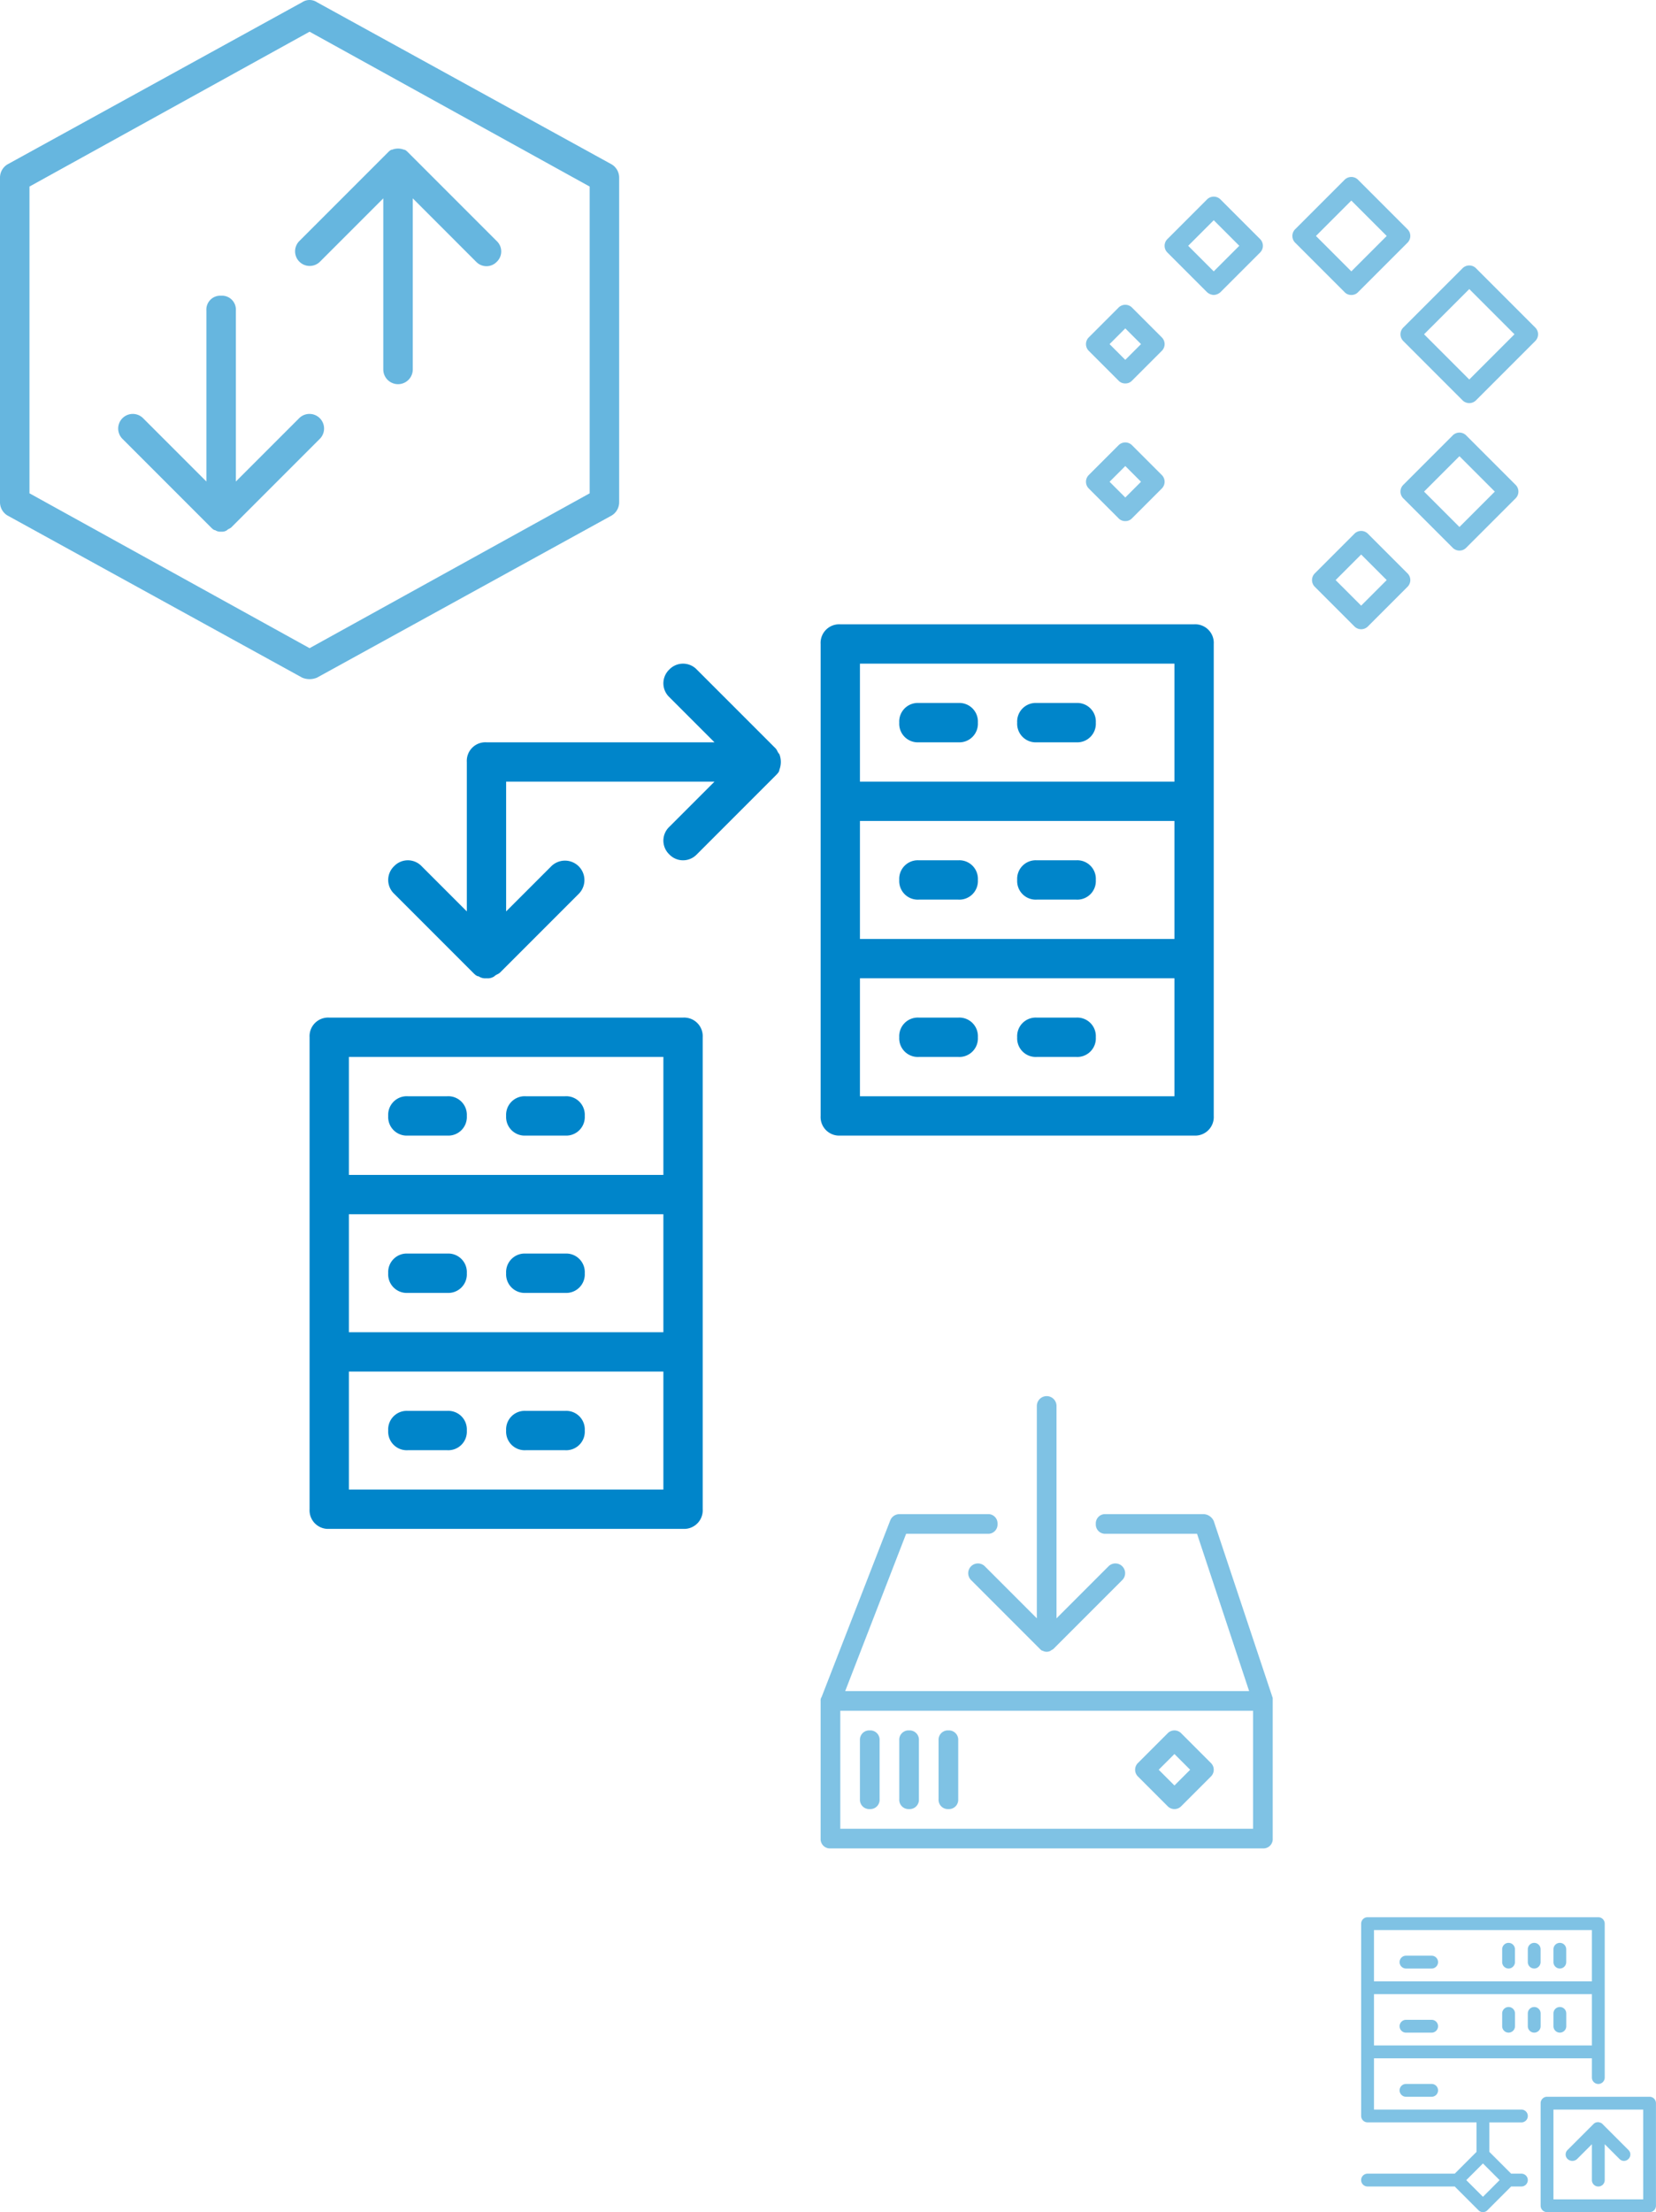 <svg xmlns="http://www.w3.org/2000/svg" viewBox="0 0 337 450">
    <defs>
        <style>
            .cls-1{fill:#0085ca}.cls-2{opacity:.5}.cls-3{opacity:.6}
        </style>
    </defs>
    <g id="Illustration_Alter-Sauvegarde" data-name="Illustration Alter-Sauvegarde" transform="translate(-514 -550)">
        <g id="Groupe_392" data-name="Groupe 392" transform="translate(577 677)">
            <path id="Tracé_1184" d="M76 20H4a3.779 3.779 0 0 0-4 4v96a3.779 3.779 0 0 0 4 4h72a3.779 3.779 0 0 0 4-4V24a3.779 3.779 0 0 0-4-4zM8 60h64v24H8zm64-32v24H8V28zM8 116V92h64v24z" class="cls-1" data-name="Tracé 1184" transform="translate(0 60)"/>
            <path id="Tracé_1185" d="M8 32h8a3.779 3.779 0 0 0 4-4 3.779 3.779 0 0 0-4-4H8a3.779 3.779 0 0 0-4 4 3.779 3.779 0 0 0 4 4z" class="cls-1" data-name="Tracé 1185" transform="translate(12 72)"/>
            <path id="Tracé_1186" d="M16 32H8a3.779 3.779 0 0 0-4 4 3.779 3.779 0 0 0 4 4h8a3.779 3.779 0 0 0 4-4 3.779 3.779 0 0 0-4-4z" class="cls-1" data-name="Tracé 1186" transform="translate(12 96)"/>
            <path id="Tracé_1187" d="M16 40H8a3.779 3.779 0 0 0-4 4 3.779 3.779 0 0 0 4 4h8a3.779 3.779 0 0 0 4-4 3.779 3.779 0 0 0-4-4z" class="cls-1" data-name="Tracé 1187" transform="translate(12 120)"/>
            <path id="Tracé_1188" d="M14 32h8a3.779 3.779 0 0 0 4-4 3.779 3.779 0 0 0-4-4h-8a3.779 3.779 0 0 0-4 4 3.779 3.779 0 0 0 4 4z" class="cls-1" data-name="Tracé 1188" transform="translate(30 72)"/>
            <path id="Tracé_1189" d="M22 32h-8a3.779 3.779 0 0 0-4 4 3.779 3.779 0 0 0 4 4h8a3.779 3.779 0 0 0 4-4 3.779 3.779 0 0 0-4-4z" class="cls-1" data-name="Tracé 1189" transform="translate(30 96)"/>
            <path id="Tracé_1190" d="M22 40h-8a3.779 3.779 0 0 0-4 4 3.779 3.779 0 0 0 4 4h8a3.779 3.779 0 0 0 4-4 3.779 3.779 0 0 0-4-4z" class="cls-1" data-name="Tracé 1190" transform="translate(30 120)"/>
            <path id="Tracé_1191" d="M102 0H30a3.779 3.779 0 0 0-4 4v96a3.779 3.779 0 0 0 4 4h72a3.779 3.779 0 0 0 4-4V4a3.779 3.779 0 0 0-4-4zM34 40h64v24H34zM98 8v24H34V8zM34 96V72h64v24z" class="cls-1" data-name="Tracé 1191" transform="translate(78)"/>
            <path id="Tracé_1192" d="M34 12h8a3.779 3.779 0 0 0 4-4 3.779 3.779 0 0 0-4-4h-8a3.779 3.779 0 0 0-4 4 3.779 3.779 0 0 0 4 4z" class="cls-1" data-name="Tracé 1192" transform="translate(90 12)"/>
            <path id="Tracé_1193" d="M42 12h-8a3.779 3.779 0 0 0-4 4 3.779 3.779 0 0 0 4 4h8a3.779 3.779 0 0 0 4-4 3.779 3.779 0 0 0-4-4z" class="cls-1" data-name="Tracé 1193" transform="translate(90 36)"/>
            <path id="Tracé_1194" d="M42 20h-8a3.779 3.779 0 0 0-4 4 3.779 3.779 0 0 0 4 4h8a3.779 3.779 0 0 0 4-4 3.779 3.779 0 0 0-4-4z" class="cls-1" data-name="Tracé 1194" transform="translate(90 60)"/>
            <path id="Tracé_1195" d="M40 12h8a3.779 3.779 0 0 0 4-4 3.779 3.779 0 0 0-4-4h-8a3.779 3.779 0 0 0-4 4 3.779 3.779 0 0 0 4 4z" class="cls-1" data-name="Tracé 1195" transform="translate(108 12)"/>
            <path id="Tracé_1196" d="M48 12h-8a3.779 3.779 0 0 0-4 4 3.779 3.779 0 0 0 4 4h8a3.779 3.779 0 0 0 4-4 3.779 3.779 0 0 0-4-4z" class="cls-1" data-name="Tracé 1196" transform="translate(108 36)"/>
            <path id="Tracé_1197" d="M48 20h-8a3.779 3.779 0 0 0-4 4 3.779 3.779 0 0 0 4 4h8a3.779 3.779 0 0 0 4-4 3.779 3.779 0 0 0-4-4z" class="cls-1" data-name="Tracé 1197" transform="translate(108 60)"/>
            <path id="Tracé_1198" d="M83.6 20.4c-.4-.4-.4-.8-.8-1.2l-16-16a3.867 3.867 0 0 0-5.6 0 3.867 3.867 0 0 0 0 5.6l9.2 9.2H24a3.779 3.779 0 0 0-4 4v30.4l-9.2-9.2a3.867 3.867 0 0 0-5.6 0 3.867 3.867 0 0 0 0 5.6l16 16c.4.4.8.8 1.2.8a2.4 2.4 0 0 0 1.6.4 2.4 2.4 0 0 0 1.6-.4c.4-.4.8-.4 1.2-.8l16-16a3.96 3.96 0 0 0-5.6-5.6L28 52.4V26h42.4l-9.2 9.2a3.867 3.867 0 0 0 0 5.6 3.867 3.867 0 0 0 5.6 0l16-16c.4-.4.8-.8.8-1.2a4.417 4.417 0 0 0 0-3.2z" class="cls-1" data-name="Tracé 1198" transform="translate(12 6)"/>
        </g>
        <g id="Groupe_394" class="cls-2" data-name="Groupe 394" transform="translate(791 940)">
            <path id="Tracé_1206" d="M61.3 13.217a1.308 1.308 0 0 0 1.3-1.3V9.3a1.3 1.3 0 1 0-2.6 0v2.609a1.308 1.308 0 0 0 1.3 1.308z" class="cls-1" data-name="Tracé 1206" transform="translate(-20.87 -2.783)"/>
            <path id="Tracé_1207" d="M53.3 13.217a1.308 1.308 0 0 0 1.3-1.3V9.3a1.3 1.3 0 0 0-2.6 0v2.609a1.308 1.308 0 0 0 1.3 1.308z" class="cls-1" data-name="Tracé 1207" transform="translate(-18.087 -2.783)"/>
            <path id="Tracé_1208" d="M45.3 13.217a1.308 1.308 0 0 0 1.3-1.3V9.3a1.3 1.3 0 1 0-2.6 0v2.609a1.308 1.308 0 0 0 1.3 1.308z" class="cls-1" data-name="Tracé 1208" transform="translate(-15.304 -2.783)"/>
            <path id="Tracé_1209" d="M13.3 14.609h5.217a1.3 1.3 0 1 0 0-2.609H13.3a1.3 1.3 0 1 0 0 2.609z" class="cls-1" data-name="Tracé 1209" transform="translate(-4.174 -4.174)"/>
            <path id="Tracé_1210" d="M61.3 28a1.308 1.308 0 0 0-1.3 1.3v2.609a1.3 1.3 0 1 0 2.609 0V29.3A1.308 1.308 0 0 0 61.3 28z" class="cls-1" data-name="Tracé 1210" transform="translate(-20.87 -9.739)"/>
            <path id="Tracé_1211" d="M53.3 28a1.308 1.308 0 0 0-1.3 1.3v2.609a1.3 1.3 0 1 0 2.609 0V29.3A1.308 1.308 0 0 0 53.3 28z" class="cls-1" data-name="Tracé 1211" transform="translate(-18.087 -9.739)"/>
            <path id="Tracé_1212" d="M45.3 28a1.308 1.308 0 0 0-1.3 1.3v2.609a1.3 1.3 0 1 0 2.609 0V29.3A1.308 1.308 0 0 0 45.3 28z" class="cls-1" data-name="Tracé 1212" transform="translate(-15.304 -9.739)"/>
            <path id="Tracé_1213" d="M18.522 32H13.3a1.3 1.3 0 0 0 0 2.609h5.217a1.3 1.3 0 0 0 0-2.609z" class="cls-1" data-name="Tracé 1213" transform="translate(-4.174 -11.13)"/>
            <path id="Tracé_1214" d="M13.3 52a1.3 1.3 0 0 0 0 2.609h5.217a1.3 1.3 0 0 0 0-2.609z" class="cls-1" data-name="Tracé 1214" transform="translate(-4.174 -18.087)"/>
            <path id="Tracé_1215" d="M26.087 41.739h6.522a1.3 1.3 0 1 0 0-2.609h-30V28.7h44.348v3.913a1.3 1.3 0 0 0 2.609 0V1.3a1.308 1.308 0 0 0-1.3-1.3H1.3A1.308 1.308 0 0 0 0 1.3v39.13a1.308 1.308 0 0 0 1.3 1.3h22.178v6l-4.435 4.435H1.3a1.3 1.3 0 0 0 0 2.609h17.743l4.826 4.826a1.261 1.261 0 0 0 1.826 0l4.826-4.826h2.087a1.3 1.3 0 0 0 0-2.609h-2.086l-4.435-4.435zM2.609 26.087V15.652h44.348v10.435zM46.957 2.609v10.434H2.609V2.609zM24.783 56.87l-3.391-3.391 3.391-3.391 3.391 3.391z" class="cls-1" data-name="Tracé 1215"/>
            <path id="Tracé_1216" d="M66.148 71.409l3-3v7.3a1.3 1.3 0 0 0 2.609 0v-7.3l3 3a1.261 1.261 0 0 0 1.826 0 1.261 1.261 0 0 0 0-1.826l-5.217-5.217-.2-.2c-.065 0-.065-.065-.13-.065s-.065-.065-.13-.065-.065 0-.13-.065h-.13a.72.72 0 0 0-.522 0H70c-.065 0-.065 0-.13.065-.065 0-.065.065-.13.065s-.065.065-.13.065l-.2.2-5.217 5.217a1.261 1.261 0 0 0 0 1.826 1.416 1.416 0 0 0 1.955 0z" class="cls-1" data-name="Tracé 1216" transform="translate(-22.191 -22.235)"/>
            <path id="Tracé_1217" d="M78.174 56H57.3a1.308 1.308 0 0 0-1.3 1.3v20.87a1.308 1.308 0 0 0 1.3 1.3h20.87a1.308 1.308 0 0 0 1.3-1.3V57.3a1.308 1.308 0 0 0-1.296-1.3zm-1.3 20.87H58.609V58.609H76.87z" class="cls-1" data-name="Tracé 1217" transform="translate(-19.478 -19.478)"/>
        </g>
        <g id="Groupe_395" class="cls-2" data-name="Groupe 395" transform="translate(681 834)">
            <path id="Tracé_1218" d="M92 50v-.6l-12-36a2.408 2.408 0 0 0-2-1.4H58a1.89 1.89 0 0 0-2 2 1.89 1.89 0 0 0 2 2h18.6l10.6 32H5l12.4-32H34a1.89 1.89 0 0 0 2-2 1.89 1.89 0 0 0-2-2H16a2.026 2.026 0 0 0-1.8 1.2l-14 36a1.2 1.2 0 0 0-.2.8v28a1.89 1.89 0 0 0 2 2h88a1.89 1.89 0 0 0 2-2V50zM4 76V52h84v24z" class="cls-1" data-name="Tracé 1218" transform="translate(0 12)"/>
            <path id="Tracé_1219" d="M6 34a1.89 1.89 0 0 0-2 2v12a1.89 1.89 0 0 0 2 2 1.89 1.89 0 0 0 2-2V36a1.89 1.89 0 0 0-2-2z" class="cls-1" data-name="Tracé 1219" transform="translate(4 34)"/>
            <path id="Tracé_1220" d="M10 34a1.89 1.89 0 0 0-2 2v12a1.89 1.89 0 0 0 2 2 1.89 1.89 0 0 0 2-2V36a1.89 1.89 0 0 0-2-2z" class="cls-1" data-name="Tracé 1220" transform="translate(8 34)"/>
            <path id="Tracé_1221" d="M14 34a1.89 1.89 0 0 0-2 2v12a1.89 1.89 0 0 0 2 2 1.89 1.89 0 0 0 2-2V36a1.89 1.89 0 0 0-2-2z" class="cls-1" data-name="Tracé 1221" transform="translate(12 34)"/>
            <path id="Tracé_1222" d="M18.4 34.6a1.98 1.98 0 0 0-2.8 2.8l14 14c.2.2.4.4.6.4a1.7 1.7 0 0 0 1.6 0c.2-.2.4-.2.6-.4l14-14a1.98 1.98 0 0 0-2.8-2.8L33 45.2V2a2 2 0 0 0-4 0v43.2z" class="cls-1" data-name="Tracé 1222" transform="translate(15)"/>
            <path id="Tracé_1223" d="M41.4 34.6a1.933 1.933 0 0 0-2.8 0l-6 6a1.933 1.933 0 0 0 0 2.8l6 6a1.933 1.933 0 0 0 2.8 0l6-6a1.933 1.933 0 0 0 0-2.8zM40 45.2L36.8 42l3.2-3.2 3.2 3.2z" class="cls-1" data-name="Tracé 1223" transform="translate(32 34)"/>
        </g>
        <g id="Groupe_396" class="cls-2" data-name="Groupe 396" transform="translate(735 586)">
            <path id="Tracé_1224" d="M33 24a1.816 1.816 0 0 0 1.4-.6l10-10a1.933 1.933 0 0 0 0-2.8l-10-10a1.933 1.933 0 0 0-2.8 0l-10 10a1.933 1.933 0 0 0 0 2.8l10 10a1.816 1.816 0 0 0 1.4.6zm0-19.2l7.2 7.2-7.2 7.2-7.2-7.2z" class="cls-1" data-name="Tracé 1224" transform="translate(21)"/>
            <path id="Tracé_1225" d="M45.4 26.6a1.933 1.933 0 0 0-2.8 0l-10 10a1.933 1.933 0 0 0 0 2.8l10 10a1.933 1.933 0 0 0 2.8 0l10-10a1.933 1.933 0 0 0 0-2.8zM44 45.2L36.8 38l7.2-7.2 7.2 7.2z" class="cls-1" data-name="Tracé 1225" transform="translate(32 26)"/>
            <path id="Tracé_1226" d="M59.4 21.6l-12-12a1.933 1.933 0 0 0-2.8 0l-12 12a1.933 1.933 0 0 0 0 2.8l12 12a1.933 1.933 0 0 0 2.8 0l12-12a1.933 1.933 0 0 0 0-2.8zM46 32.2L36.8 23l9.2-9.2 9.2 9.2z" class="cls-1" data-name="Tracé 1226" transform="translate(32 9)"/>
            <path id="Tracé_1227" d="M19.4 2.6a1.933 1.933 0 0 0-2.8 0l-8 8a1.933 1.933 0 0 0 0 2.8l8 8a2.16 2.16 0 0 0 1.4.6 2.16 2.16 0 0 0 1.4-.6l8-8a1.933 1.933 0 0 0 0-2.8zM18 17.2L12.8 12 18 6.8l5.2 5.2z" class="cls-1" data-name="Tracé 1227" transform="translate(8 2)"/>
            <path id="Tracé_1228" d="M34.4 36.6a1.933 1.933 0 0 0-2.8 0l-8 8a1.933 1.933 0 0 0 0 2.8l8 8a1.933 1.933 0 0 0 2.8 0l8-8a1.933 1.933 0 0 0 0-2.8zM33 51.2L27.8 46l5.2-5.2 5.2 5.2z" class="cls-1" data-name="Tracé 1228" transform="translate(23 36)"/>
            <path id="Tracé_1229" d="M9.4 13.6a1.933 1.933 0 0 0-2.8 0l-6 6a1.933 1.933 0 0 0 0 2.8l6 6A1.816 1.816 0 0 0 8 29a1.816 1.816 0 0 0 1.4-.6l6-6a1.933 1.933 0 0 0 0-2.8zM8 24.2L4.8 21 8 17.8l3.2 3.2z" class="cls-1" data-name="Tracé 1229" transform="translate(0 13)"/>
            <path id="Tracé_1230" d="M9.4 27.6a1.933 1.933 0 0 0-2.8 0l-6 6a1.933 1.933 0 0 0 0 2.8l6 6A1.816 1.816 0 0 0 8 43a1.816 1.816 0 0 0 1.4-.6l6-6a1.933 1.933 0 0 0 0-2.8zM8 38.2L4.8 35 8 31.8l3.2 3.2z" class="cls-1" data-name="Tracé 1230" transform="translate(0 27)"/>
        </g>
        <g id="Groupe_397" class="cls-3" data-name="Groupe 397" transform="translate(514 550.05)">
            <path id="Tracé_1231" d="M38.9 10.85l-18 18a2.97 2.97 0 0 0 4.2 4.2L38 20.15v34.8a3 3 0 0 0 6 0v-34.8l12.9 12.9a2.9 2.9 0 0 0 4.2 0 2.9 2.9 0 0 0 0-4.2l-18-18c-.3-.3-.6-.6-.9-.6a3.286 3.286 0 0 0-2.4 0c-.3 0-.6.3-.9.6z" class="cls-1" data-name="Tracé 1231" transform="translate(40 20.15)"/>
            <path id="Tracé_1232" d="M44.9 44.9L32 57.8V23a2.834 2.834 0 0 0-3-3 2.834 2.834 0 0 0-3 3v34.8L13.1 44.9a2.97 2.97 0 0 0-4.2 4.2l18 18c.3.3.6.6.9.6a1.8 1.8 0 0 0 1.2.3 1.8 1.8 0 0 0 1.2-.3c.3-.3.6-.3.9-.6l18-18a2.97 2.97 0 0 0-4.2-4.2z" class="cls-1" data-name="Tracé 1232" transform="translate(16 40.1)"/>
            <path id="Tracé_1233" d="M124.5 33.4l-60-33a2.725 2.725 0 0 0-3 0l-60 33A3.151 3.151 0 0 0 0 36.1v66a3.151 3.151 0 0 0 1.5 2.7l60 33a3.9 3.9 0 0 0 3 0l60-33a3.151 3.151 0 0 0 1.5-2.7v-66a3.151 3.151 0 0 0-1.5-2.7zm-4.5 66.9l-57 31.5-57-31.5V37.9L63 6.4l57 31.5z" class="cls-1" data-name="Tracé 1233"/>
        </g>
    </g>
</svg>
